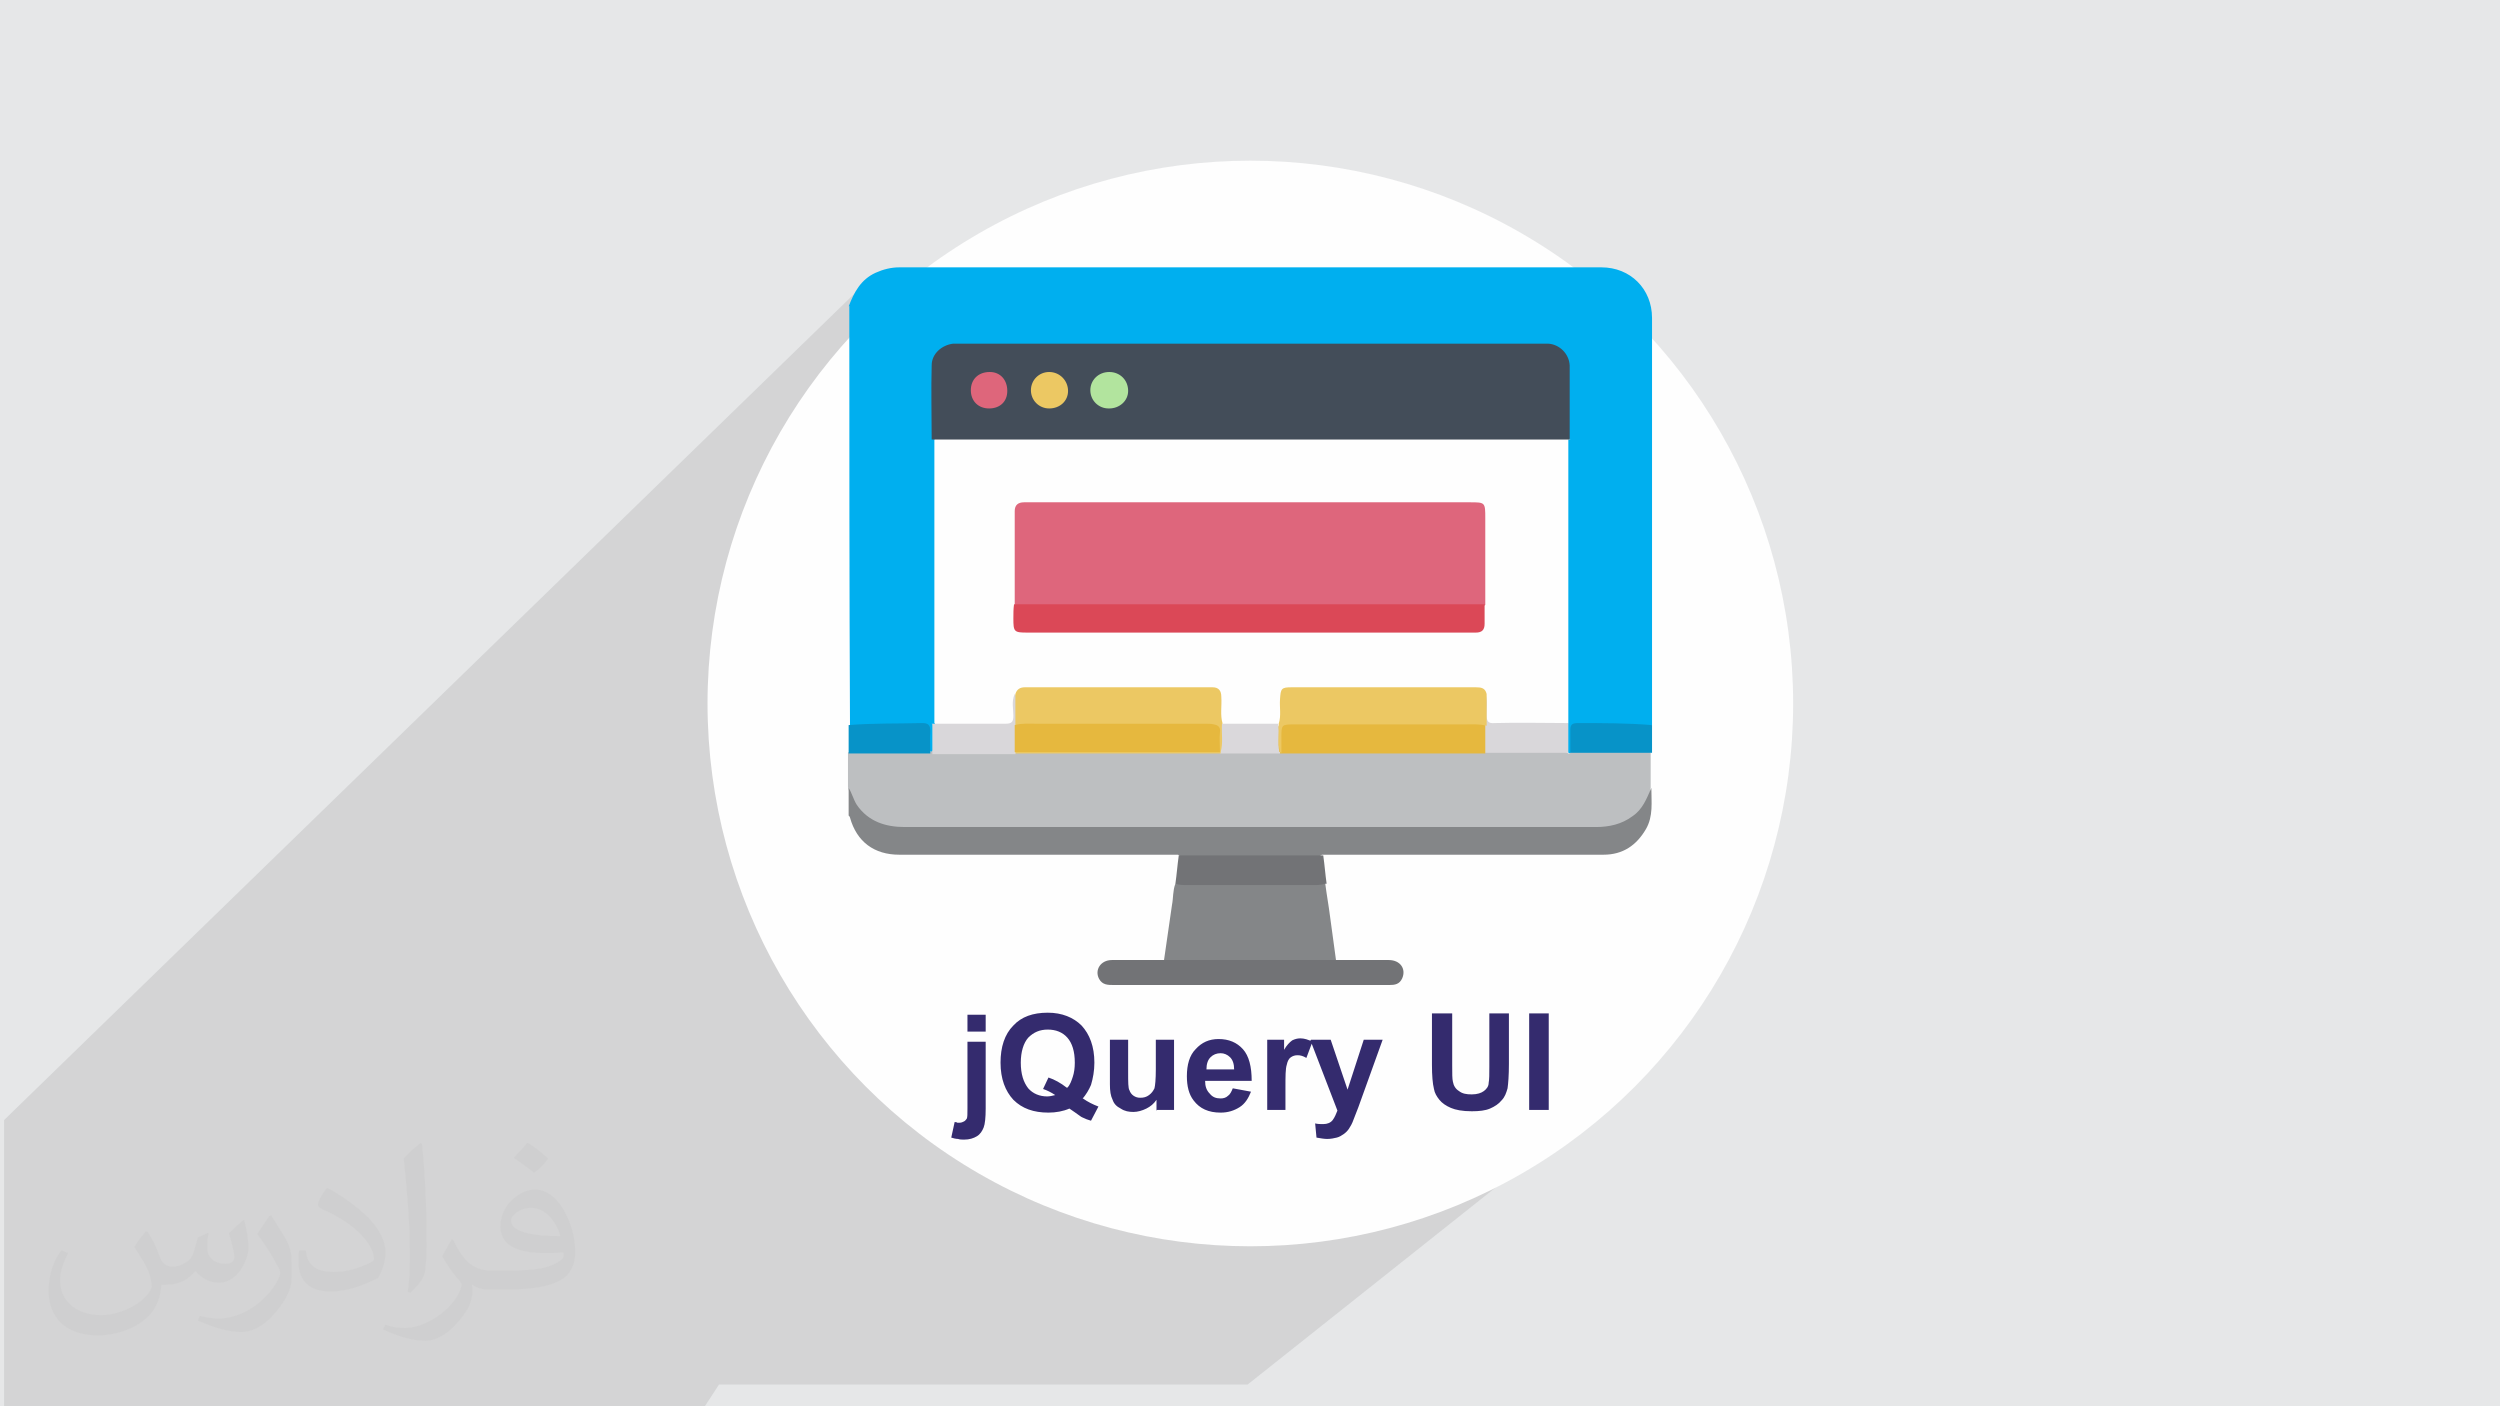<?xml version="1.0" encoding="UTF-8"?>
<!DOCTYPE svg PUBLIC "-//W3C//DTD SVG 1.1//EN" "http://www.w3.org/Graphics/SVG/1.1/DTD/svg11.dtd">
<!-- Creator: CorelDRAW 2017 -->
<svg xmlns="http://www.w3.org/2000/svg" xml:space="preserve" width="3.703in" height="2.083in" version="1.1" style="shape-rendering:geometricPrecision; text-rendering:geometricPrecision; image-rendering:optimizeQuality; fill-rule:evenodd; clip-rule:evenodd"
viewBox="0 0 3703 2083"
 xmlns:xlink="http://www.w3.org/1999/xlink">
 <defs>
  <style type="text/css">
   <![CDATA[
    .fil3 {fill:#FEFEFE}
    .fil6 {fill:#BDBFC1}
    .fil7 {fill:#848688}
    .fil9 {fill:#727376}
    .fil8 {fill:#0793C8}
    .fil5 {fill:#00AFEF}
    .fil10 {fill:#434D59}
    .fil17 {fill:#B2E49E}
    .fil11 {fill:#D9D7DA}
    .fil13 {fill:#DAD8DB}
    .fil16 {fill:#DB4857}
    .fil18 {fill:#DE667B}
    .fil15 {fill:#DE667C}
    .fil12 {fill:#E6B83E}
    .fil0 {fill:#E6E7E8}
    .fil14 {fill:#ECC863}
    .fil4 {fill:#342B6E;fill-rule:nonzero}
    .fil2 {fill:#373435;fill-opacity:0.031}
    .fil1 {fill:#373435;fill-opacity:0.102}
   ]]>
  </style>
 </defs>
 <g id="Layer_x0020_1">
  <polygon class="fil0" points="0,0 3704,0 3704,2083 0,2083 "/>
  <path class="fil1" d="M1044 2083l-5 0 -6 0 -4 0 -4 0 -1 0 -1 0 -2 0 -7 0 0 0 -1 0 -4 0 -8 0 0 0 -5 0 -10 0 -2 0 -4 0 -5 0 -2 0 -7 0 0 0 -2 0 -12 0 -6 0 -1 0 -2 0 -2 0 -5 0 0 0 -5 0 -3 0 -4 0 -3 0 -10 0 -21 0 0 0 -2 0 -7 0 -4 0 -5 0 -7 0 -5 0 -7 0 -2 0 -1 0 -6 0 -9 0 -8 0 -7 0 -8 0 -3 0 -6 0 -11 0 -9 0 -2 0 -1 0 -13 0 -9 0 -3 0 -13 0 0 0 -3 0 -1 0 0 0 -2 0 -24 0 -5 0 -4 0 -2 0 0 0 -1 0 0 0 -1 0 -3 0 -1 0 0 0 -6 0 -2 0 -1 0 -3 0 -15 0 -7 0 -3 0 -9 0 -8 0 -3 0 -23 0 0 0 -23 0 -2 0 0 0 -3 0 -69 0 -74 0 -11 0 -7 0 -2 0 -1 0 -11 0 -24 0 -4 0 -4 0 -5 0 -4 0 -4 0 -19 0 -7 0 -2 0 -2 0 -4 0 -11 0 -6 0 -1 0 0 0 -2 0 0 0 0 0 -16 0 -6 0 -4 0 -3 0 -12 0 0 0 -4 0 -8 0 -5 0 -25 0 -2 0 -15 0 -5 0 -4 0 0 0 -17 0 -23 0 -1 0 -87 0 -6 0 -5 0 -10 0 -49 0 0 0 0 -10 0 -7 0 -9 0 -46 0 -11 0 -7 0 -10 0 -30 0 0 0 -16 0 -11 0 -59 0 -11 0 -5 0 -6 0 -132 0 -40 0 -14 1280 -1244 -3 3 -3 3 -2 3 -2 3 -2 3 -2 4 -2 4 -2 4 -2 4 -2 4 -1 4 0 19 0 19 0 6 26 -25 -26 27 0 11 0 19 0 19 0 19 0 19 0 19 0 19 0 18 133 -126 -4 5 -3 5 -2 5 12 -12 5 -4 6 -3 8 -2 9 -1 27 0 27 0 27 0 27 0 27 0 27 0 27 0 27 0 27 0 27 0 27 0 27 0 27 0 27 0 27 0 27 0 27 0 27 0 27 0 27 0 27 0 27 0 27 0 27 0 27 0 27 0 27 0 27 0 27 0 27 0 27 0 27 0 9 1 8 2 6 3 5 4 4 5 3 6 2 8 1 9 0 6 0 6 0 6 0 6 0 6 0 6 0 6 0 6 0 6 0 6 0 6 0 6 0 6 0 6 0 6 0 5 3 0 -3 3 0 1 0 2 0 2 0 2 0 2 0 2 0 2 0 10 0 10 0 10 0 10 0 10 0 10 0 10 0 10 0 10 0 10 0 10 0 10 0 10 0 10 0 10 0 10 0 10 0 10 0 10 0 10 0 10 0 10 0 10 0 10 0 10 0 10 0 10 0 10 0 10 0 10 0 10 0 10 0 4 0 4 0 4 0 4 0 4 0 4 0 4 0 4 0 4 0 4 0 4 0 4 0 4 0 4 0 4 0 4 0 0 3 0 0 3 0 3 0 0 4 -4 2 -1 2 -1 2 0 3 0 7 0 7 0 7 0 7 0 7 0 7 0 7 0 7 0 7 0 7 0 7 0 7 0 7 0 7 0 7 0 7 1 0 0 0 5 0 5 0 5 0 5 0 5 0 5 0 5 0 5 0 3 0 3 0 3 0 3 0 3 0 3 0 3 0 3 0 3 0 3 0 3 0 3 0 3 0 3 0 3 0 3 0 0 0 0 0 4 0 4 0 4 0 4 0 4 0 4 0 4 0 4 0 4 0 4 -1 4 -1 4 -1 4 -1 4 -2 4 -2 4 -3 4 -3 4 -3 4 -3 4 -3 3 -3 3 -378 311 -4 10 84 -69 0 0 29 0 0 46 56 -46 29 0 0 24 30 -24 29 0 0 143 -206 165 4 -1 37 -13 37 -14 36 -16 35 -18 34 -19 33 -21 32 -22 30 -24 -530 421 -87 0 -81 0 -1 0 -13 0 -29 0 -12 0 0 0 -24 0 -9 0 -16 0 -11 0 -18 0 -10 0 -24 0 -2 0 -1 0 -8 0 -15 0 -14 0 -7 0 -8 0 -5 0 -12 0 -11 0 0 0 -8 0 -8 0 -8 0 -18 0 -8 0 -1 0 -5 0 0 0 -21 0 0 0 -3 0 -8 0 -10 0 -3 0 -1 0 -1 0 -9 0 -5 0 -3 0 -2 0 -2 0 -1 0 -8 0 -6 0 -4 0 -3 0 -1 0 -2 0 -1 0 0 0 0 0 -2 0 0 0 -9 0 -13 0 -2 0 0 0 -6 0 -3 0 -10 0 -3 0 -4 0 0 0 -18 0 -2 0 -9 0 -4 0 0 0 -2 0 -2 0 -1 0 0 0 -2 0 -1 0 -11 0 -4 0 -1 0 0 0 -8 0 -4 0 0 0 -4 0 -3 0 -1 0 -4 0 -6 0 -3 0 0 0 -4 0 -1 0 -5 0 -7 0 -4 0 -5 0 -5 0 -16 0 -5 0 -8 0 -3 0 0 0 -5 0 -5 0zm1402 -916l0 0 0 0 0 0zm-126 -96l0 0 0 0 0 0z"/>
  <path class="fil2" d="M219 1825c7,11 12,21 16,32 3,7 5,19 21,19 5,0 11,-1 17,-5 7,-3 12,-9 14,-17l6 -21 15 -7 1 1c-2,8 -2,15 -2,21 0,18 15,24 27,24 7,0 13,-3 13,-10 0,-8 -4,-22 -8,-35 7,-7 14,-14 22,-20l1 1c4,15 6,30 6,40 0,10 -4,20 -8,27 -7,14 -20,25 -36,25 -12,0 -25,-6 -34,-17l-1 0c-9,11 -22,20 -43,20l-7 0c-1,14 -4,24 -9,33 -13,25 -50,42 -85,42 -49,0 -73,-28 -73,-66 0,-23 7,-45 19,-60l10 4c-7,14 -12,27 -12,40 0,35 29,52 61,52 30,0 68,-20 75,-42 -2,-25 -12,-36 -26,-59 4,-7 10,-15 17,-23l1 0 0 0 0 0zm563 -132c10,6 20,14 30,23 -6,8 -12,15 -21,21 -10,-8 -20,-15 -30,-22 7,-8 14,-15 20,-22zm5 96c-17,0 -30,11 -30,19 0,17 33,23 73,23 -5,-20 -22,-42 -43,-42zm-37 93c22,0 41,-1 55,-4 16,-4 30,-12 30,-18 0,-2 0,-3 -1,-5 -9,1 -19,1 -29,1 -29,0 -52,-7 -60,-23 -2,-4 -4,-10 -4,-15 0,-16 7,-32 19,-42 10,-9 21,-14 33,-14 20,0 37,17 48,42 6,14 11,30 11,51 0,14 -4,25 -12,34 -16,15 -45,21 -90,21l-20 0 0 0 -5 0c-11,0 -19,-2 -25,-7l-1 0c0,2 1,5 1,7 0,10 -3,23 -10,33 -20,30 -42,43 -60,43 -19,0 -42,-7 -63,-17l4 -7c7,3 16,5 29,5 34,0 78,-33 84,-64 -1,-3 -3,-6 -7,-10 -10,-12 -16,-22 -22,-32 5,-10 10,-18 14,-25l2 0c14,29 28,46 57,46l4 0 0 0 21 0 0 0 0 0zm-146 31c2,-14 3,-29 3,-43l0 -21c0,-39 -5,-96 -9,-133 7,-8 17,-17 25,-23l2 1c5,47 7,101 7,151 0,13 -1,26 -2,35 -1,12 -8,21 -22,35l-3 -1 0 0 0 0zm-151 -62c1,18 10,33 41,33 20,0 36,-5 55,-14 3,-2 5,-3 5,-5 0,-12 -9,-27 -24,-41 -14,-13 -34,-25 -51,-32 -6,-3 -8,-5 -8,-8 0,-5 7,-17 13,-24l2 0c20,11 43,27 60,44 15,16 25,33 25,51 0,13 -4,26 -11,38 -22,11 -46,20 -70,20 -29,0 -48,-13 -48,-45 0,-3 0,-9 1,-16l10 0 0 0 0 0zm-52 -52l18 29c7,11 13,22 13,41l0 24c0,19 -12,39 -32,60 -15,14 -29,20 -42,20 -19,0 -40,-6 -65,-17l3 -7c8,2 17,4 28,4 35,0 72,-26 88,-58 2,-4 3,-7 3,-9 0,-4 -2,-8 -4,-11 -9,-17 -19,-33 -30,-47 6,-9 12,-18 18,-27l2 0 0 0 0 0z"/>
  <g id="_2259425287456">
   <circle class="fil3" cx="1852" cy="1042" r="804"/>
   <g>
    <path class="fil4" d="M1433 1528l0 -25 27 0 0 25 -27 0zm27 14l0 100c0,13 -1,23 -3,28 -2,5 -5,10 -10,13 -5,3 -11,5 -19,5 -3,0 -6,0 -9,-1 -3,0 -7,-1 -10,-2l5 -23c1,0 3,0 4,1 1,0 2,0 3,0 3,0 5,-1 7,-2 2,-1 3,-3 4,-4 1,-2 1,-7 1,-15l0 -99 27 0 0 0 0 0zm144 85c7,5 15,9 23,12l-11 21c-4,-1 -9,-3 -13,-5 -1,0 -7,-5 -19,-13 -9,4 -20,6 -31,6 -22,0 -39,-6 -52,-19 -12,-13 -19,-31 -19,-55 0,-23 6,-42 19,-55 12,-13 29,-19 51,-19 21,0 38,7 50,19 12,13 19,31 19,55 0,12 -2,23 -5,33 -3,7 -7,14 -13,21l0 0 0 0zm-23 -16c4,-4 6,-10 8,-16 2,-6 3,-13 3,-21 0,-17 -4,-29 -11,-37 -7,-8 -17,-12 -29,-12 -12,0 -21,4 -29,12 -7,8 -11,21 -11,37 0,17 4,29 11,38 7,8 17,12 28,12 4,0 8,-1 12,-2 -6,-4 -12,-7 -18,-9l8 -17c9,3 18,8 27,15l0 0 0 0zm132 34l0 -16c-4,6 -9,10 -15,13 -6,3 -13,5 -19,5 -7,0 -13,-1 -19,-5 -6,-3 -10,-7 -12,-13 -3,-6 -4,-13 -4,-23l0 -66 27 0 0 48c0,15 0,24 2,27 1,3 3,6 6,8 3,2 6,3 10,3 5,0 9,-1 13,-4 4,-3 6,-6 8,-10 1,-4 2,-13 2,-28l0 -44 27 0 0 104 -25 0 0 0 0 0zm113 -33l27 5c-4,10 -9,18 -17,23 -8,5 -17,8 -28,8 -18,0 -31,-6 -40,-18 -7,-9 -10,-21 -10,-36 0,-17 4,-31 13,-40 9,-10 20,-15 34,-15 15,0 27,5 36,15 9,10 13,26 13,47l-69 0c0,8 2,14 7,19 4,5 9,7 16,7 4,0 8,-1 11,-4 3,-2 5,-6 7,-11l0 0zm2 -28c0,-8 -2,-14 -6,-18 -4,-4 -9,-6 -14,-6 -6,0 -11,2 -15,6 -4,4 -6,10 -6,18l41 0 0 0 0 0zm76 60l-27 0 0 -104 25 0 0 15c4,-7 8,-11 12,-14 4,-2 8,-3 12,-3 6,0 12,2 18,5l-9 24c-5,-3 -9,-4 -13,-4 -4,0 -7,1 -10,3 -3,2 -5,6 -6,11 -2,6 -2,17 -2,35l0 32 0 0 0 0zm38 -104l29 0 25 74 24 -74 28 0 -36 100 -7 18c-2,6 -5,11 -7,14 -2,3 -5,6 -8,8 -3,2 -6,4 -10,5 -4,1 -9,2 -14,2 -5,0 -10,-1 -16,-2l-2 -21c4,1 8,1 12,1 6,0 11,-2 14,-6 3,-4 5,-9 7,-14l-40 -104 0 0zm180 -39l29 0 0 77c0,12 0,20 1,24 1,6 4,11 9,14 5,4 11,5 19,5 8,0 14,-2 18,-5 4,-3 7,-7 7,-12 1,-5 1,-13 1,-24l0 -79 29 0 0 75c0,17 -1,29 -2,36 -2,7 -4,13 -9,18 -4,5 -10,9 -17,12 -7,3 -16,4 -27,4 -14,0 -24,-2 -31,-5 -7,-3 -13,-7 -17,-12 -4,-5 -7,-10 -8,-16 -2,-8 -3,-20 -3,-36l0 -76 0 0zm143 143l0 -143 29 0 0 143 -29 0z"/>
    <g>
     <path class="fil5" d="M1257 454c8,-21 18,-40 40,-50 11,-5 23,-8 35,-8 347,0 693,0 1040,0 43,0 75,32 75,75 0,198 0,395 0,593 0,4 0,7 0,10 -8,5 -16,4 -24,3 -27,-3 -55,-1 -82,-2 -8,0 -10,4 -11,12 0,9 2,19 -3,28 -1,1 -3,1 -4,0 -6,-14 -2,-30 -3,-44 -1,-23 0,-46 0,-70 0,-112 0,-224 0,-336 0,-5 0,-9 0,-14 -1,-34 0,-67 0,-101 0,-26 -11,-37 -37,-37 -287,0 -574,0 -860,0 -27,0 -38,11 -38,38 0,33 0,67 0,100 1,14 0,28 0,42 0,121 0,242 0,362 0,5 0,10 0,15 -1,15 3,30 -2,44 -1,1 -2,2 -4,1 -5,-9 -3,-18 -3,-27 0,-9 -3,-14 -13,-13 -27,1 -55,-2 -82,2 -7,1 -16,2 -22,-3 -1,-207 -1,-414 -1,-621z"/>
     <path class="fil6" d="M2323 1116c1,0 2,0 2,0 4,-4 9,-4 14,-4 31,0 61,0 92,0 5,0 10,0 14,3 0,17 0,34 0,52 -5,42 -42,60 -77,61 -5,0 -10,0 -15,0 -335,0 -670,0 -1005,0 -9,0 -17,0 -25,-2 -38,-6 -58,-23 -67,-60 0,-17 0,-34 0,-51 4,-4 9,-4 14,-4 31,0 62,0 92,0 5,0 10,0 14,3 1,0 2,0 2,0 4,-3 8,-4 12,-4 37,0 74,-1 111,0 101,0 203,0 304,0 30,-1 59,-1 89,0 40,-1 80,0 119,0 61,0 123,0 184,0 37,-1 73,0 110,0 4,0 9,0 13,4z"/>
     <path class="fil7" d="M1257 1167c5,8 7,17 12,25 17,25 43,33 71,33 256,0 511,0 767,0 85,0 171,0 257,0 19,0 38,-4 54,-16 15,-10 21,-26 28,-42 0,21 3,42 -8,61 -14,24 -34,38 -63,38 -139,0 -278,0 -417,0 -5,4 -10,4 -15,4 -61,0 -122,0 -183,0 -5,0 -11,0 -15,-4 -137,0 -275,0 -413,0 -37,0 -63,-19 -73,-55 0,-1 -1,-2 -2,-3 0,-14 0,-28 0,-41z"/>
     <path class="fil8" d="M1378 1116c-40,0 -80,0 -121,0 0,-14 0,-28 0,-42 37,-3 73,-2 109,-3 9,0 12,3 12,12 -1,11 0,22 0,32z"/>
     <path class="fil7" d="M1963 1309c2,16 5,32 7,48 3,22 6,44 9,66 -4,4 -10,4 -15,4 -75,0 -150,0 -225,0 -5,0 -11,1 -15,-4 4,-28 8,-56 12,-83 2,-10 1,-21 5,-31 3,-2 6,-2 9,-2 68,1 137,1 205,0 3,0 6,0 9,2z"/>
     <path class="fil9" d="M1724 1422c85,0 170,0 255,0 26,0 52,0 78,0 17,0 26,13 20,27 -4,9 -11,10 -19,10 -17,0 -33,0 -50,0 -120,0 -239,0 -358,0 -9,0 -17,0 -22,-9 -7,-13 2,-28 19,-28 26,0 52,0 77,0z"/>
     <path class="fil9" d="M1963 1309c-6,2 -13,2 -19,2 -61,0 -123,0 -184,0 -7,0 -13,0 -19,-2 2,-14 3,-28 5,-42 71,0 143,0 214,0 2,14 3,28 5,42z"/>
     <path class="fil8" d="M2446 1115c-40,0 -80,0 -120,0 0,-11 0,-23 0,-34 0,-8 3,-10 11,-10 37,0 73,0 110,3 0,14 0,28 0,41z"/>
     <path class="fil3" d="M2323 651c0,140 0,280 0,420 -4,4 -9,4 -14,4 -31,0 -62,0 -92,0 -15,0 -17,-3 -17,-18 0,-9 2,-19 -2,-28 -3,-6 -9,-7 -15,-7 -12,0 -24,0 -36,0 -74,0 -148,0 -222,0 -4,0 -9,0 -13,0 -8,0 -11,4 -11,12 0,9 0,17 0,26 0,5 0,11 -5,14 -12,4 -24,2 -37,2 -16,0 -31,2 -47,-2 -6,-3 -6,-9 -6,-14 0,-9 0,-17 0,-26 0,-8 -4,-12 -12,-12 -1,0 -2,0 -2,0 -89,0 -179,0 -268,0 -6,0 -12,1 -14,7 -4,10 -2,20 -2,30 -1,14 -3,16 -16,16 -31,0 -63,0 -95,0 -5,0 -9,0 -13,-4 0,-140 0,-280 0,-420 5,-5 12,-4 18,-4 33,0 65,0 97,0 268,0 536,0 804,0 8,0 16,-2 23,4z"/>
     <path class="fil10" d="M2323 651c-314,0 -629,0 -943,0 0,-37 -1,-73 0,-110 0,-17 15,-30 32,-32 4,0 9,0 13,0 285,0 570,0 855,0 4,0 9,0 13,0 17,1 31,15 32,32 0,37 0,73 0,110z"/>
     <path class="fil11" d="M1380 1072c36,0 73,0 109,0 10,0 12,-3 12,-12 0,-10 -3,-21 2,-32 5,4 4,10 4,15 0,10 0,21 0,31 0,13 1,26 -1,39 -1,1 -1,3 -2,4 -41,0 -82,0 -123,0 0,-15 0,-30 0,-44z"/>
     <path class="fil11" d="M2200 1027c4,10 2,21 2,32 0,9 2,13 12,12 36,-1 73,0 109,0 0,15 0,30 0,44 -41,0 -82,0 -124,0 -6,-14 -2,-28 -3,-42 -1,-11 0,-22 0,-33 0,-5 0,-10 4,-13z"/>
     <path class="fil12" d="M2200 1074c0,14 0,28 0,42 -101,0 -202,0 -304,0 -1,-1 -2,-2 -3,-4 -2,-10 -1,-19 -1,-29 0,-8 4,-12 11,-14 5,-1 11,-1 16,-1 85,0 170,0 256,0 9,0 17,-1 24,6z"/>
     <path class="fil13" d="M1896 1114c0,1 0,1 0,2 -30,0 -59,0 -89,0 -1,-1 -1,-3 -1,-4 0,-9 0,-19 0,-28 0,-4 0,-9 3,-12 28,0 56,0 84,0 3,14 -1,28 2,42z"/>
     <path class="fil14" d="M1808 1114c0,1 0,1 0,2 -101,0 -203,0 -304,0 0,-1 0,-2 0,-2 4,-4 9,-4 14,-4 92,0 184,0 276,0 4,0 7,0 10,1 2,0 3,2 4,3z"/>
     <path class="fil15" d="M1503 895c0,-46 0,-92 0,-138 0,-9 5,-13 14,-13 3,0 6,0 9,0 217,0 434,0 651,0 23,0 23,0 23,24 0,43 0,85 0,128 -6,5 -14,4 -21,4 -138,0 -275,0 -413,0 -81,0 -162,0 -242,0 -7,0 -14,1 -20,-4z"/>
     <path class="fil16" d="M1503 895c232,0 464,0 696,0 0,10 0,19 0,29 0,9 -4,13 -13,13 -3,0 -5,0 -8,0 -219,0 -437,0 -656,0 -20,0 -21,-1 -21,-21 0,-7 0,-14 1,-21z"/>
     <path class="fil14" d="M1810 1072c-1,14 2,28 -2,42 0,0 -1,0 -1,0 -5,-7 -3,-16 -3,-24 0,-10 -4,-14 -14,-14 -4,0 -7,0 -10,0 -83,0 -167,0 -250,0 -9,0 -18,3 -26,-1 0,-16 0,-31 0,-47 2,-7 7,-10 14,-10 93,0 186,0 278,0 9,0 13,5 13,14 1,14 -2,27 2,40z"/>
     <path class="fil14" d="M1896 1114c-4,-14 -1,-28 -2,-42 4,-12 1,-24 2,-37 1,-15 2,-17 17,-17 91,0 182,0 273,0 8,0 14,1 16,10 0,16 0,31 0,47 -11,-3 -22,-2 -33,-2 -84,0 -167,0 -251,0 -20,0 -20,0 -20,20 0,7 0,14 0,22z"/>
     <path class="fil17" d="M1642 605c-15,0 -27,-12 -27,-27 0,-15 12,-27 28,-27 16,0 28,12 28,28 0,15 -13,26 -28,26z"/>
     <path class="fil14" d="M1554 605c-15,0 -27,-12 -27,-27 0,-15 12,-27 27,-27 16,0 28,13 28,28 0,15 -12,26 -28,26z"/>
     <path class="fil18" d="M1465 605c-16,0 -27,-11 -27,-27 0,-16 11,-27 28,-27 16,0 26,12 26,28 0,16 -11,26 -27,26z"/>
     <path class="fil12" d="M1503 1074c11,-3 22,-2 33,-2 84,0 167,0 250,0 4,0 8,0 12,1 6,1 10,4 9,11 -1,10 0,20 0,30 -101,0 -203,0 -304,0 0,-13 0,-26 0,-39z"/>
    </g>
   </g>
  </g>
 </g>
</svg>
